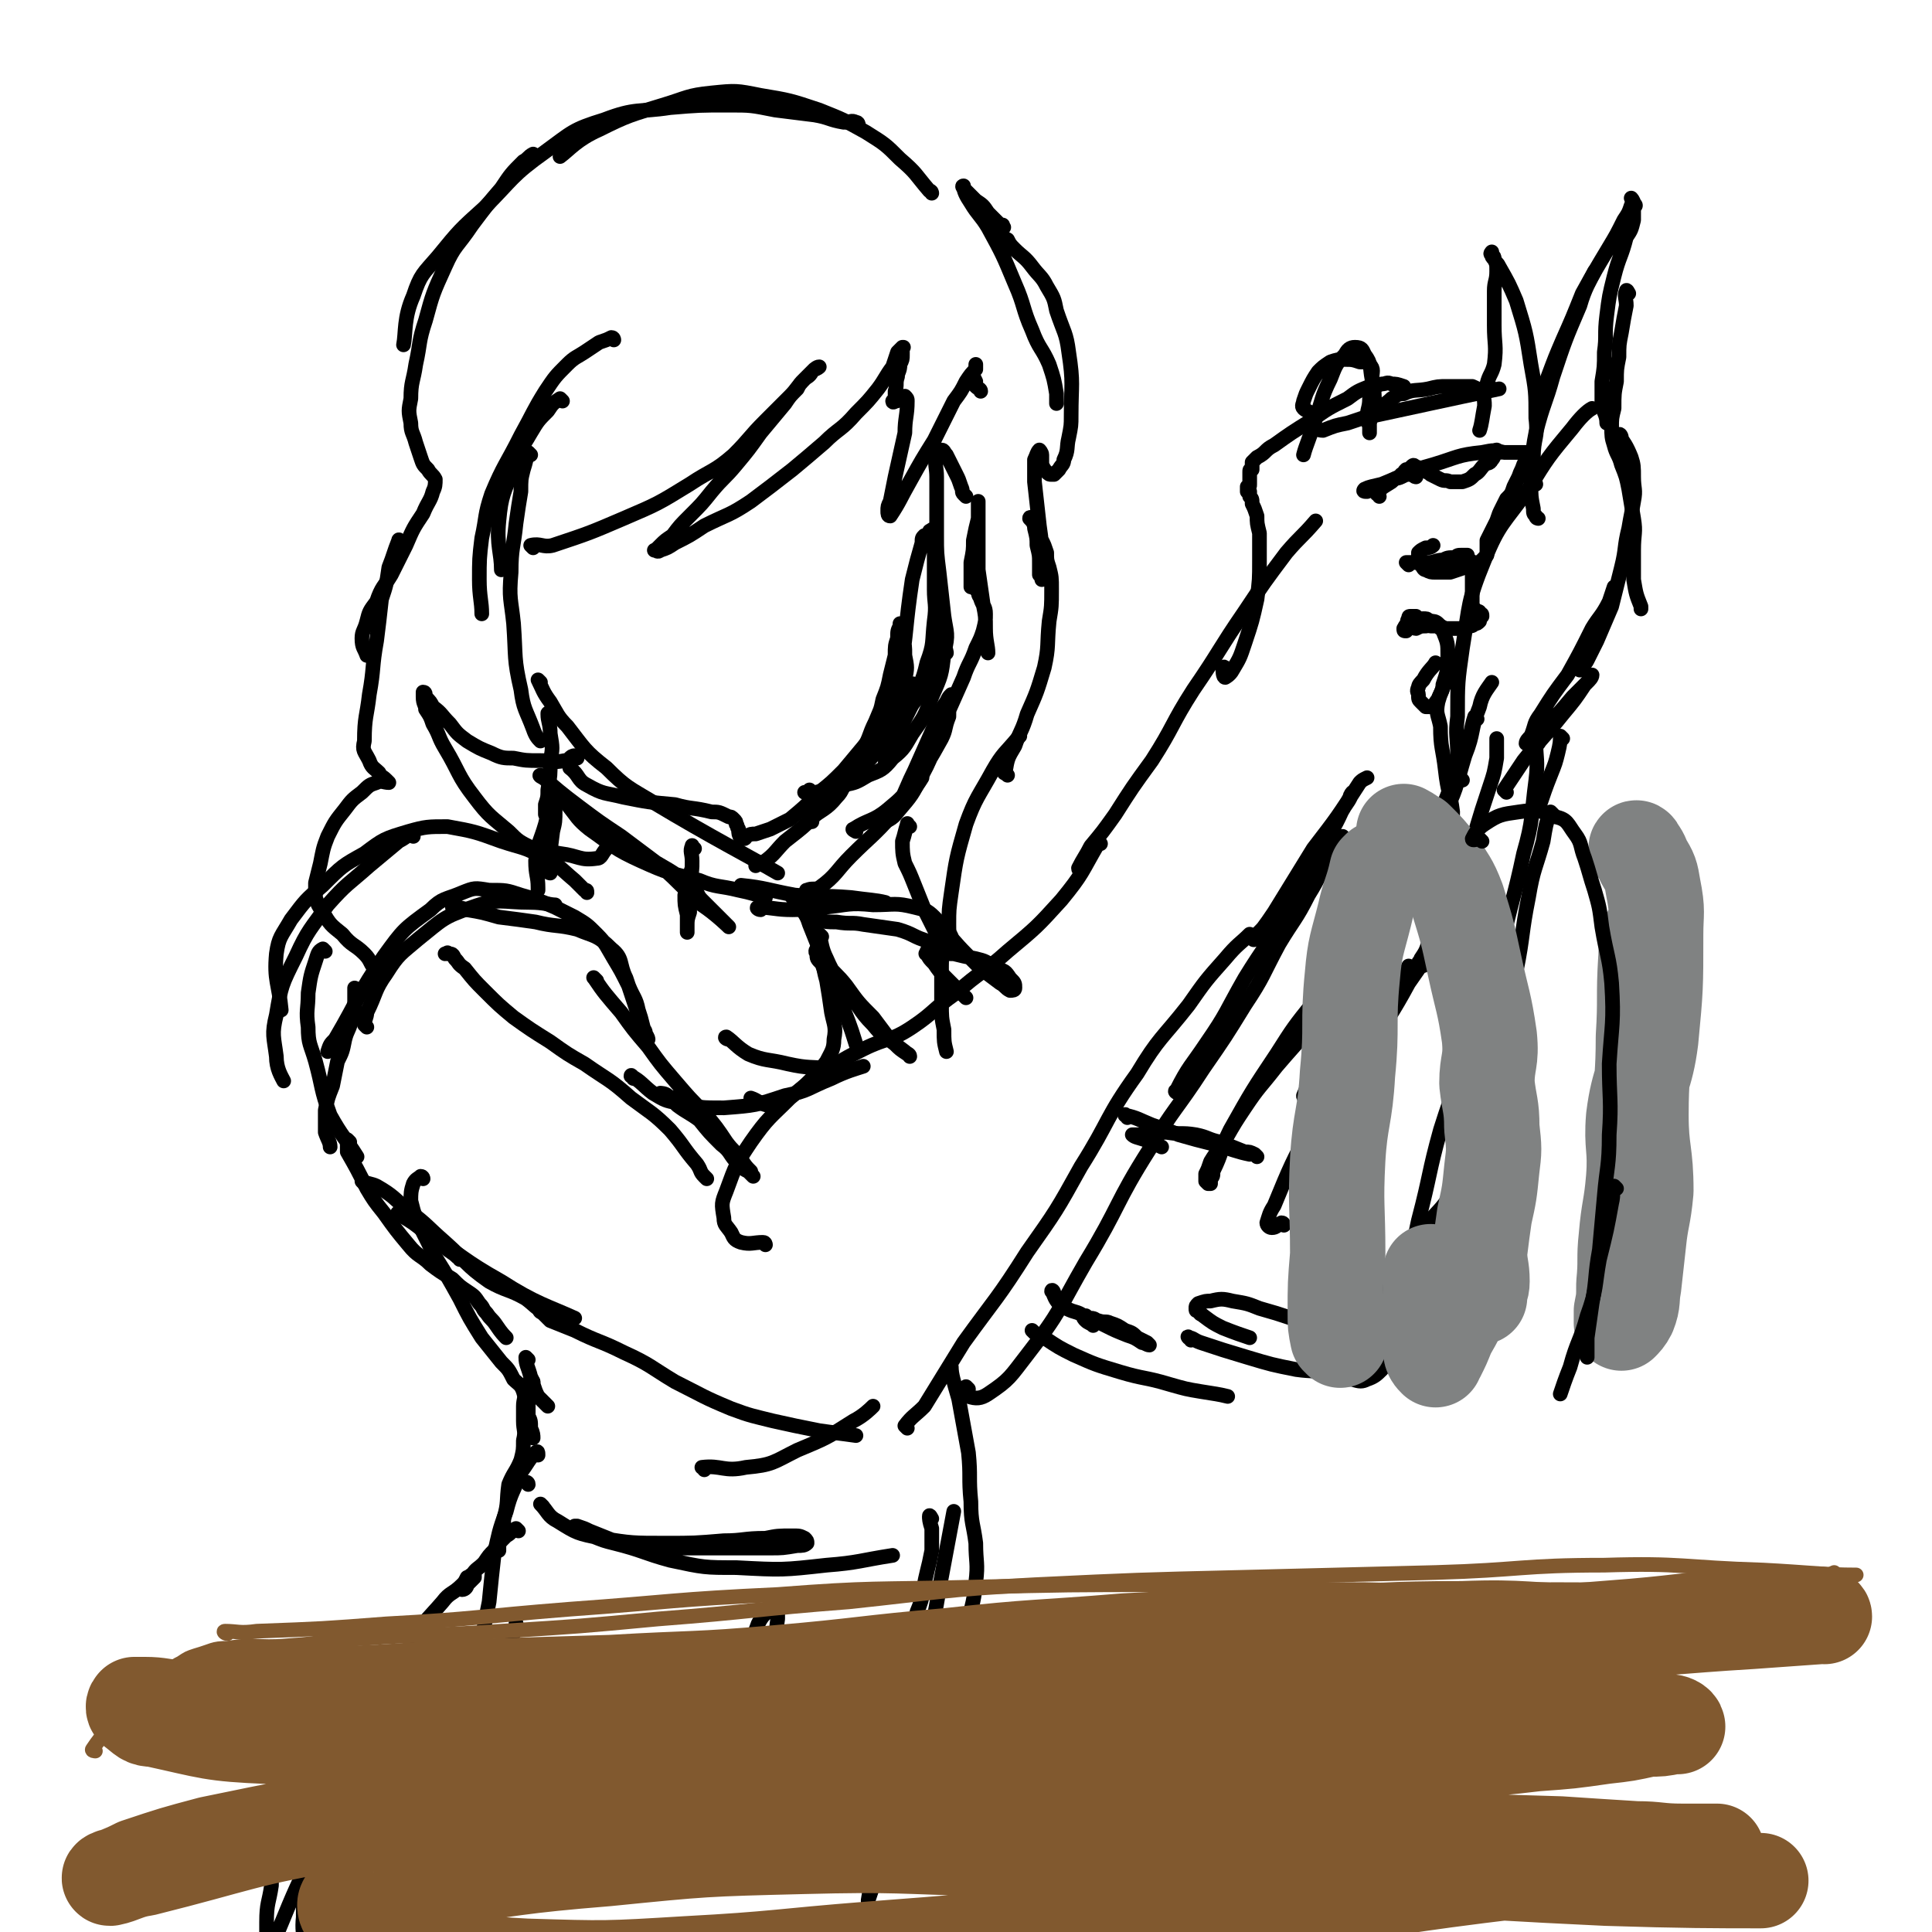 <svg viewBox='0 0 790 790' version='1.1' xmlns='http://www.w3.org/2000/svg' xmlns:xlink='http://www.w3.org/1999/xlink'><g fill='none' stroke='rgb(0,0,0)' stroke-width='6' stroke-linecap='round' stroke-linejoin='round'><path d='M230,164c0,0 -1,-1 -1,-1 -3,2 -3,2 -5,5 -4,4 -4,4 -7,9 -4,7 -5,7 -7,14 -4,11 -5,11 -6,22 -1,10 1,13 1,20 '/><path d='M251,139c0,0 0,-1 -1,-1 -2,1 -2,1 -5,2 -3,2 -3,2 -6,4 -3,2 -4,2 -7,5 -5,5 -5,5 -9,11 -5,8 -5,9 -10,18 -6,12 -7,12 -12,24 -3,9 -2,9 -4,18 -1,8 -1,9 -1,17 0,7 1,9 1,14 '/><path d='M217,186c0,0 -1,-1 -1,-1 -1,3 -1,4 -2,7 -1,4 -1,4 -1,9 -1,6 -1,6 -2,13 -1,10 -2,10 -2,20 -1,11 0,11 1,21 1,14 0,14 3,27 1,8 2,8 5,16 1,3 2,4 3,5 '/><path d='M218,224c0,0 -1,-1 -1,-1 4,-1 5,1 9,0 15,-5 15,-5 29,-11 14,-6 14,-6 27,-14 9,-6 10,-5 18,-12 7,-7 6,-7 13,-14 5,-5 5,-5 10,-10 3,-3 3,-4 6,-7 2,-2 2,-2 4,-4 1,0 2,-1 2,-1 -1,0 -2,1 -3,2 -1,2 -2,2 -3,3 -2,2 -2,2 -3,4 -3,3 -3,3 -5,6 -5,6 -5,6 -10,12 -5,7 -5,7 -10,13 -5,6 -5,5 -10,11 -4,5 -4,5 -9,10 -4,4 -4,4 -7,8 -3,2 -3,2 -5,4 -1,1 -1,1 -2,2 0,0 -1,0 0,0 0,0 1,1 2,0 3,-1 3,-1 6,-3 6,-3 6,-3 12,-7 10,-5 10,-4 19,-10 8,-6 8,-6 17,-13 6,-5 6,-5 13,-11 6,-6 7,-5 13,-12 5,-5 5,-5 9,-10 3,-4 3,-5 6,-9 1,-3 1,-3 2,-6 1,-1 1,-1 2,-2 0,0 0,0 0,0 1,0 0,0 0,0 0,2 0,2 0,3 0,2 0,2 -1,4 0,3 -1,3 -1,5 -1,3 0,3 -1,6 0,1 0,1 0,3 -1,1 -1,1 -1,1 0,1 1,0 1,0 1,0 1,0 2,-1 0,0 0,0 1,0 1,-1 1,-1 1,-1 1,1 1,1 1,2 0,6 -1,7 -1,13 -2,9 -2,9 -4,18 -1,5 -1,5 -2,10 -1,2 -1,2 -1,4 0,1 0,2 1,2 4,-6 4,-7 8,-14 5,-9 5,-9 10,-17 4,-8 4,-8 8,-16 3,-4 3,-4 5,-8 2,-3 2,-3 4,-5 0,-1 0,-2 0,-2 0,1 0,2 -1,3 0,2 0,2 1,4 0,1 -1,1 0,2 1,1 2,1 2,2 '/><path d='M381,79c0,0 0,-1 -1,-1 -6,-7 -5,-7 -12,-13 -6,-6 -6,-6 -14,-11 -9,-5 -9,-5 -19,-9 -12,-4 -12,-4 -24,-6 -10,-2 -10,-2 -20,-1 -10,1 -10,2 -20,5 -13,4 -14,4 -26,10 -9,4 -12,8 -16,11 '/><path d='M351,51c0,0 0,-1 -1,-1 -2,-1 -2,0 -5,0 -6,-1 -6,-2 -12,-3 -8,-1 -8,-1 -16,-2 -10,-2 -10,-2 -19,-2 -12,0 -12,0 -24,1 -13,2 -14,0 -27,5 -13,4 -13,5 -24,13 -14,10 -13,11 -25,23 -10,9 -10,9 -19,20 -6,7 -7,7 -10,16 -4,9 -3,15 -4,20 '/><path d='M219,64c0,0 -1,-1 -1,-1 -2,1 -2,2 -4,3 -5,5 -5,5 -9,11 -6,7 -6,7 -12,15 -6,9 -7,8 -11,17 -5,11 -5,11 -8,22 -3,9 -2,9 -4,18 -1,7 -2,7 -2,14 -1,5 -1,5 0,10 0,4 1,4 2,8 1,3 1,3 2,6 1,3 1,3 3,5 1,2 2,2 3,4 0,2 0,3 -1,5 -1,4 -2,4 -4,9 -4,6 -4,6 -7,13 -3,6 -3,6 -6,12 -3,5 -4,5 -6,11 -3,4 -3,4 -4,8 -1,4 -2,4 -2,7 0,4 1,4 2,7 '/><path d='M164,222c0,0 -1,-2 -1,-1 -2,5 -2,6 -4,11 -1,7 -1,7 -3,13 -1,9 -1,9 -2,17 -2,11 -1,11 -3,22 -1,9 -2,9 -2,19 -1,4 0,4 2,8 1,3 2,3 4,5 1,2 1,1 3,3 0,0 1,1 1,1 -2,0 -3,-1 -5,0 -3,1 -3,1 -6,4 -4,3 -4,3 -7,7 -4,5 -4,5 -7,11 -2,5 -2,6 -3,11 -1,4 -1,4 -2,8 0,3 0,3 0,6 1,3 1,3 3,6 3,5 3,5 8,9 4,5 5,4 9,8 3,3 2,4 5,7 1,1 3,0 3,0 '/><path d='M146,405c0,0 -1,-1 -1,-1 0,2 0,2 0,5 0,3 0,3 -1,7 -1,5 -2,5 -3,9 -1,5 -1,5 -3,9 -1,5 -1,5 -2,10 -2,5 -2,5 -3,10 0,4 0,4 0,9 1,3 2,4 2,6 '/><path d='M225,293c-1,-1 -1,-2 -1,-1 0,3 1,4 1,8 1,6 1,6 0,11 0,6 0,6 -1,12 0,3 0,3 -1,6 0,2 0,3 0,4 '/><path d='M222,318c0,0 -2,-1 -1,-1 7,6 8,7 16,13 8,6 8,6 17,12 8,6 8,6 16,12 9,8 8,8 17,16 6,4 11,9 11,9 0,0 -5,-5 -11,-11 -2,-2 -1,-2 -3,-4 -4,-3 -4,-3 -7,-6 -6,-4 -7,-4 -13,-8 -8,-5 -9,-4 -17,-9 -5,-4 -5,-4 -10,-8 -3,-3 -3,-3 -5,-5 -1,-2 -3,-3 -3,-3 0,1 2,2 3,4 4,5 4,6 9,10 10,7 10,8 21,13 11,5 12,5 24,8 7,3 8,2 16,4 5,1 8,2 11,3 '/><path d='M221,279c0,0 -1,-1 -1,-1 2,4 2,5 5,9 3,5 3,6 7,10 7,9 7,10 16,17 8,8 9,8 19,14 25,15 39,22 51,29 '/><path d='M331,365c0,-1 -2,-1 -1,-1 2,-1 3,0 5,-1 7,-5 7,-7 13,-13 8,-8 9,-8 17,-17 6,-7 9,-10 12,-15 '/><path d='M350,340c0,0 -2,-1 -1,-1 6,-4 8,-3 14,-8 6,-5 6,-5 11,-12 6,-8 6,-8 11,-17 2,-4 1,-4 3,-9 0,-3 0,-3 1,-6 0,-1 1,-1 1,-2 0,-1 -1,-1 -1,-1 -1,1 -1,1 -2,3 -3,4 -2,5 -5,10 -4,9 -4,9 -8,18 -3,6 -3,7 -6,13 -2,3 -3,3 -5,6 -1,1 -3,3 -2,2 1,0 4,-1 6,-4 6,-7 6,-7 10,-15 6,-11 4,-11 9,-22 4,-9 4,-9 8,-18 2,-6 3,-6 5,-12 2,-4 2,-4 3,-7 1,-4 1,-4 1,-7 0,-3 -1,-3 -2,-6 0,-1 -1,-1 -1,-3 -1,-1 0,-1 -1,-1 0,-1 0,0 -1,-1 0,0 0,0 -1,0 0,0 0,0 0,0 0,-1 0,-1 0,-3 0,-1 0,-1 0,-3 0,-2 0,-2 0,-4 1,-5 1,-5 1,-9 1,-5 1,-5 2,-9 0,-3 0,-3 0,-5 0,-1 0,-2 0,-2 0,1 0,2 0,5 0,4 0,4 0,9 0,7 0,7 0,14 1,7 1,7 2,14 1,5 1,5 1,10 0,5 1,7 1,10 '/><path d='M150,420c0,0 -1,-1 -1,-1 0,-2 1,-3 1,-5 4,-8 3,-9 8,-16 5,-8 6,-8 13,-14 10,-8 10,-9 22,-13 11,-4 12,-2 24,-2 5,0 8,1 10,1 '/><path d='M186,372c0,0 -1,-1 -1,-1 2,0 3,0 6,1 6,1 6,1 13,3 8,1 8,1 15,2 8,2 9,1 17,3 7,3 8,2 14,8 5,4 3,6 6,12 2,6 2,6 4,12 1,3 0,3 1,7 0,2 0,2 1,4 1,1 2,2 3,2 0,0 0,-1 -1,-2 0,-2 -1,-2 -1,-3 -1,-4 -1,-4 -2,-7 -1,-5 -2,-5 -4,-10 -3,-6 -3,-6 -6,-11 -3,-5 -3,-6 -7,-10 -4,-4 -4,-4 -9,-7 -4,-2 -4,-2 -8,-4 -7,-3 -7,-3 -14,-5 -6,-2 -6,-2 -13,-2 -6,-1 -6,-1 -11,1 -7,3 -8,2 -13,7 -11,8 -11,8 -19,19 -11,16 -10,17 -20,34 -2,2 -2,2 -3,5 '/><path d='M225,357c0,0 -1,0 -1,-1 1,-8 1,-8 2,-16 1,-4 1,-4 1,-9 0,-2 0,-3 0,-4 -1,-1 -1,1 -2,1 -1,5 -1,5 -2,9 -2,7 -3,7 -4,15 0,6 1,6 1,11 0,1 0,1 0,1 '/><path d='M240,365c0,-1 0,-1 -1,-1 -2,-2 -2,-2 -4,-4 -6,-5 -6,-6 -12,-9 -9,-5 -9,-4 -18,-7 -11,-4 -11,-4 -22,-6 -8,0 -9,0 -16,2 -10,3 -10,3 -18,9 -9,5 -9,5 -17,13 -7,6 -7,6 -13,14 -4,7 -5,7 -6,14 -1,11 1,12 2,23 '/><path d='M169,342c0,0 0,-1 -1,-1 -2,1 -3,2 -5,3 -6,5 -6,5 -12,10 -9,8 -9,7 -17,16 -7,10 -8,10 -13,21 -6,12 -6,12 -8,24 -2,8 -1,9 0,17 0,5 2,8 3,10 '/><path d='M133,389c0,0 -1,-1 -1,-1 -2,1 -2,2 -3,5 -2,6 -2,6 -3,13 0,7 -1,7 0,14 0,7 1,7 3,14 3,11 2,11 6,22 5,9 6,9 11,17 '/><path d='M149,484c0,0 -1,-1 -1,-1 2,1 4,1 6,2 7,4 7,5 13,10 8,6 7,6 15,13 9,8 8,9 18,16 7,4 8,3 15,7 4,3 3,3 8,6 1,1 1,1 4,2 0,0 0,-1 1,-1 '/><path d='M188,515c0,-1 0,-1 -1,-1 -2,-2 -3,-2 -5,-4 -4,-3 -4,-3 -7,-6 -3,-2 -3,-2 -6,-4 -2,-2 -2,-2 -5,-3 -1,-1 -1,-1 -1,-1 -1,0 0,0 1,1 5,3 5,3 10,7 16,10 15,11 31,20 14,9 19,10 30,15 '/><path d='M244,401c0,0 -2,-2 -1,-1 4,6 5,7 11,14 5,7 5,7 11,14 5,7 5,7 11,14 6,7 6,7 12,13 5,6 5,6 9,12 3,4 3,3 6,7 2,3 2,3 4,5 0,1 1,2 1,2 0,0 -1,-1 -2,-2 -2,-1 -2,-1 -4,-3 -4,-4 -3,-5 -7,-8 -5,-5 -5,-5 -9,-10 -4,-3 -5,-3 -9,-6 -2,-2 -2,-2 -4,-4 -1,-1 -3,-1 -3,-1 3,1 4,2 9,3 5,2 8,3 11,4 '/><path d='M313,509c0,0 0,-1 -1,-1 -4,0 -5,1 -9,0 -3,-1 -3,-2 -4,-4 -2,-3 -3,-3 -3,-6 -1,-6 -1,-6 1,-11 4,-11 4,-11 10,-20 7,-10 8,-10 16,-18 7,-6 7,-6 15,-11 7,-5 7,-5 15,-9 10,-5 11,-3 20,-9 9,-6 8,-7 18,-14 10,-9 11,-8 21,-17 12,-10 12,-10 22,-21 9,-11 8,-11 15,-23 1,0 1,0 1,0 '/><path d='M442,356c0,0 -1,0 -1,-1 2,-4 3,-5 5,-9 5,-6 5,-6 10,-13 7,-11 7,-11 15,-22 9,-14 8,-15 17,-29 11,-16 10,-16 21,-32 8,-12 8,-12 17,-24 6,-7 6,-6 12,-13 0,0 0,0 0,0 '/><path d='M222,537c0,0 -2,-1 -1,-1 1,1 2,2 4,4 5,2 5,2 10,4 10,5 10,4 20,9 11,5 11,6 21,12 12,6 11,6 23,11 8,3 9,3 17,5 9,2 9,2 19,4 7,1 8,1 15,2 '/><path d='M371,584c0,0 -1,-1 -1,-1 3,-4 4,-4 8,-8 8,-13 8,-13 16,-26 13,-18 14,-18 26,-37 12,-17 12,-17 22,-35 12,-19 10,-20 23,-38 9,-15 10,-14 21,-28 7,-10 7,-10 15,-19 5,-6 6,-6 10,-10 '/><path d='M396,568c0,0 -1,-1 -1,-1 0,1 0,3 1,4 3,1 5,1 8,-1 9,-6 9,-7 16,-16 14,-18 13,-19 24,-38 14,-23 12,-24 26,-46 10,-17 11,-16 22,-33 9,-13 9,-13 17,-26 8,-12 7,-12 14,-25 6,-10 7,-10 12,-20 5,-8 4,-8 9,-16 2,-4 3,-5 5,-8 '/><path d='M482,447c-1,0 -2,-1 -1,-1 5,-10 6,-10 12,-19 9,-13 8,-13 16,-27 8,-13 9,-13 17,-27 7,-12 6,-12 13,-24 5,-9 6,-9 10,-18 2,-3 3,-4 4,-7 0,0 -1,1 -1,2 -4,7 -4,7 -8,13 -6,12 -5,13 -13,24 -5,7 -6,6 -12,13 -2,3 -2,3 -5,6 -1,1 -2,3 -1,2 3,-4 4,-5 8,-11 8,-13 8,-13 16,-26 10,-13 10,-13 19,-27 1,-1 1,-1 3,-2 '/><path d='M501,274c0,0 0,-2 -1,-1 0,1 0,4 1,4 0,0 2,-1 3,-3 3,-5 3,-5 5,-11 3,-9 3,-9 5,-18 1,-8 1,-8 1,-16 0,-6 0,-6 0,-11 -1,-4 -1,-4 -1,-7 -1,-3 -1,-3 -2,-5 0,-2 0,-2 -1,-3 0,-1 0,-1 0,-1 0,-1 0,-1 0,-1 0,0 0,0 -1,0 0,-1 0,-1 0,-2 1,0 1,0 1,-1 0,0 0,0 0,-1 0,-1 0,-1 0,-2 0,0 0,0 0,-1 0,0 0,0 0,-1 0,-1 0,-1 1,-1 0,-1 0,-1 0,-1 0,0 0,0 0,-1 0,-1 0,-1 0,-1 1,-1 1,-1 2,-2 4,-2 3,-3 7,-5 7,-5 7,-5 15,-10 7,-5 7,-5 15,-9 4,-3 4,-3 9,-5 2,-1 2,0 5,-1 2,0 2,-1 4,0 2,0 2,0 5,1 '/><path d='M537,176c0,0 -1,0 -1,-1 2,0 3,1 5,1 5,-2 5,-2 10,-3 3,-1 3,-1 6,-2 28,-6 32,-7 56,-12 '/><path d='M332,336c0,0 -1,0 -1,-1 5,-4 7,-4 11,-9 3,-3 2,-4 5,-8 3,-6 3,-6 6,-12 3,-5 2,-5 5,-11 2,-5 2,-4 3,-9 2,-5 2,-5 3,-10 1,-4 1,-4 2,-8 0,-4 0,-4 1,-7 0,-3 0,-3 1,-5 0,0 0,-1 0,-1 0,0 0,1 0,2 1,2 1,2 1,3 1,4 1,4 1,8 1,5 1,5 0,10 0,7 0,7 -1,13 -1,5 -1,4 -2,9 -1,3 -1,3 -2,5 0,1 0,2 0,2 1,-2 1,-4 2,-7 3,-6 3,-6 6,-12 3,-9 4,-8 6,-17 3,-8 2,-8 3,-17 1,-7 0,-7 0,-13 0,-5 0,-5 0,-10 0,-4 0,-4 0,-8 0,-2 0,-2 0,-5 0,0 0,-1 0,-1 -1,0 -1,-1 -1,0 -1,0 -1,0 -1,1 0,0 0,0 0,1 0,0 0,0 0,1 0,1 0,1 0,1 -1,0 -1,-1 -1,-1 0,0 -1,-1 -1,-1 -1,1 -1,1 -1,3 -2,7 -2,7 -4,15 -3,20 -2,20 -5,39 -1,9 -2,9 -4,17 -1,7 -1,7 -2,13 0,3 0,5 0,6 '/><path d='M387,267c0,0 0,-2 -1,-1 -2,4 -2,5 -5,10 -3,6 -3,6 -8,12 -8,10 -7,11 -16,21 -9,10 -9,10 -19,19 -8,9 -8,9 -17,16 -4,4 -4,5 -8,8 -2,1 -2,1 -3,1 -1,1 -1,1 -1,1 '/><path d='M298,425c-1,0 -2,-1 -1,-1 3,2 4,4 9,7 7,3 8,2 16,4 9,2 9,1 17,2 0,0 0,0 1,0 '/><path d='M289,482c0,0 0,0 -1,-1 -2,-2 -1,-2 -3,-5 -6,-7 -5,-7 -11,-14 -7,-7 -8,-7 -16,-13 -9,-8 -9,-7 -19,-14 -7,-4 -7,-4 -14,-9 -8,-5 -8,-5 -15,-10 -6,-5 -6,-5 -12,-11 -4,-4 -4,-4 -8,-9 -3,-2 -2,-2 -4,-4 -1,-2 -1,-2 -3,-2 0,-1 0,0 -1,0 '/><path d='M143,467c0,0 -1,-1 -1,-1 0,1 0,3 0,5 4,7 4,7 8,15 3,5 3,5 7,10 5,7 5,7 10,13 4,5 5,4 9,8 4,3 4,3 9,6 3,3 3,3 6,5 3,2 3,2 5,5 2,2 1,2 3,4 2,3 2,2 4,5 2,3 3,4 4,5 '/><path d='M216,556c0,0 -1,-1 -1,-1 0,3 1,4 2,8 1,2 1,2 1,3 1,3 1,3 2,5 2,2 3,3 4,4 '/><path d='M218,565c0,0 -1,-1 -1,-1 -1,3 -1,5 -1,9 0,3 0,3 0,6 1,2 1,2 1,5 1,2 1,3 1,4 '/><path d='M216,607c0,-1 -1,-1 -1,-1 '/><path d='M173,482c0,0 0,-1 -1,-1 -1,1 -2,1 -3,3 -1,3 -1,4 -1,7 1,4 1,4 2,7 4,8 4,8 8,16 5,8 5,8 10,17 4,8 4,8 9,16 4,5 4,5 8,10 3,3 3,3 5,7 2,2 3,2 4,5 1,3 0,3 0,6 0,3 0,3 0,6 0,4 1,4 0,8 0,4 0,4 -1,8 -2,5 -3,5 -5,10 -1,7 0,7 -2,14 0,5 -1,5 -2,10 0,1 0,2 0,3 '/><path d='M212,626c0,0 -1,-1 -1,-1 -2,1 -2,2 -4,3 -3,3 -3,3 -5,6 -2,2 -2,2 -4,5 -3,3 -3,2 -5,5 -1,2 -1,2 -2,4 -1,1 -2,2 -2,2 1,0 2,-1 2,-2 1,-1 1,-1 2,-2 1,-1 1,-1 1,-1 0,-1 0,-1 0,-1 0,-1 -1,0 -1,0 -1,0 -1,1 -2,1 -1,2 -1,2 -2,3 -4,4 -5,3 -8,7 -6,7 -7,7 -11,14 -5,8 -4,9 -8,17 -3,6 -5,6 -7,12 0,1 0,3 2,4 1,1 2,0 4,-1 4,-3 4,-4 7,-8 4,-5 4,-5 8,-10 2,-3 3,-3 4,-7 0,0 0,-1 -1,-1 -1,0 -2,1 -3,2 -4,2 -4,3 -7,5 -4,4 -4,4 -8,7 -4,4 -5,3 -9,7 -4,4 -4,4 -7,8 -2,3 -2,3 -3,7 -1,1 0,2 -1,4 '/><path d='M288,601c0,-1 -1,-1 -1,-1 8,-1 9,2 18,0 11,-1 11,-2 21,-7 12,-5 12,-5 23,-12 4,-2 7,-5 8,-6 '/><path d='M380,703c0,0 -1,0 -1,-1 -1,-8 -1,-8 0,-16 1,-18 2,-18 5,-36 3,-16 3,-16 6,-32 '/><path d='M397,715c0,-1 -1,-1 -1,-1 -2,-5 -2,-5 -3,-10 -1,-9 -1,-9 0,-18 1,-9 1,-9 2,-19 2,-10 3,-10 4,-20 1,-8 0,-8 0,-16 -1,-8 -2,-8 -2,-17 -1,-10 0,-10 -1,-20 -2,-11 -2,-11 -4,-22 -2,-7 -3,-10 -3,-13 '/><path d='M284,347c-1,0 -1,-2 -1,-1 -1,2 0,3 0,6 0,4 0,4 -1,8 0,4 0,4 0,7 0,3 0,3 0,6 -1,3 -1,3 -1,6 0,1 0,3 0,2 0,-2 0,-4 0,-7 -1,-4 -1,-4 -1,-8 1,-3 0,-3 1,-6 1,-3 2,-4 2,-6 '/><path d='M304,363c0,0 -1,-1 -1,-1 10,1 11,2 22,4 11,1 11,0 23,1 7,1 10,1 14,2 '/><path d='M311,372c-1,0 -2,-1 -1,-1 6,0 7,1 14,1 7,0 7,-1 13,-1 10,-1 10,-2 20,-1 9,0 9,-1 17,1 4,1 5,1 8,4 3,3 3,4 3,8 1,5 0,6 0,12 0,7 0,7 0,15 0,6 0,6 1,11 0,5 0,5 1,9 0,0 0,0 0,0 '/><path d='M336,383c0,0 -1,-1 -1,-1 1,4 1,6 3,10 3,7 4,7 8,13 6,7 5,8 11,14 4,5 4,4 9,8 2,2 2,2 5,4 1,0 1,1 1,1 0,-1 -1,-1 -2,-2 -4,-3 -4,-3 -7,-6 -3,-4 -3,-4 -6,-8 -6,-6 -6,-6 -11,-13 -4,-5 -4,-4 -8,-9 -1,-2 -1,-3 -3,-5 0,-1 0,-1 -1,-1 0,0 -1,1 0,2 0,2 0,2 2,4 4,10 5,10 9,19 3,7 4,11 5,14 '/><path d='M566,168c0,0 -1,-1 -1,-1 1,-2 2,-2 4,-4 2,-1 2,-2 5,-2 4,-2 5,-1 10,-2 4,-1 4,-1 8,-1 5,0 5,0 10,0 2,1 3,1 4,3 1,2 1,3 1,5 -1,5 -1,7 -2,10 '/><path d='M613,185c-1,0 -1,-1 -1,-1 -1,2 -1,3 -2,4 -1,2 -2,1 -3,2 -2,2 -2,3 -4,4 -2,2 -2,2 -5,3 -2,0 -3,0 -5,0 -2,-1 -2,0 -4,-1 -2,-1 -2,-1 -4,-2 -1,-1 -2,-1 -3,-2 -2,0 -1,-1 -3,-1 -1,-1 -1,-1 -2,0 0,0 0,0 0,0 -1,1 -1,1 -2,1 -1,1 -1,1 -1,2 -1,0 -1,0 -1,0 '/><path d='M564,203c0,-1 -1,-1 -1,-1 2,-3 3,-3 6,-5 2,-2 2,-1 4,-2 2,-1 2,-1 3,-1 0,0 0,0 1,0 0,0 0,0 1,0 0,1 1,1 1,1 '/><path d='M559,201c-1,0 -2,0 -1,-1 2,-1 3,-1 7,-2 10,-4 10,-5 21,-8 10,-3 10,-4 20,-5 5,-1 5,-1 9,0 3,0 3,0 6,0 2,0 2,0 4,0 0,1 0,1 -1,1 0,2 0,2 -1,4 -1,3 -1,2 -2,5 -1,2 -1,2 -2,4 -1,3 -1,3 -3,5 -1,2 -1,2 -2,4 -1,2 -1,2 -2,5 -1,2 -1,2 -2,4 -1,2 -1,2 -2,4 0,1 0,1 0,2 0,1 0,1 0,1 0,1 0,1 0,1 0,0 0,0 0,0 0,1 0,1 0,2 -1,1 -1,1 -2,2 -1,1 -1,1 -2,1 -2,1 -2,1 -5,2 -3,1 -3,1 -6,2 -3,0 -3,0 -6,0 -2,0 -2,0 -4,-1 -1,0 -1,-1 -2,-2 -1,-1 -1,-1 -1,-3 0,-1 0,-1 0,-2 1,-1 1,-1 3,-2 1,0 2,0 3,-1 '/><path d='M576,231c0,0 -1,-1 -1,-1 3,0 5,0 9,0 3,0 3,-1 6,-1 2,-1 2,-1 5,-1 1,-1 1,-1 3,-1 1,0 1,0 2,0 0,1 0,1 1,2 0,0 0,0 0,1 1,1 1,1 1,3 0,2 0,2 0,3 0,3 0,3 0,5 0,2 0,2 0,4 0,2 0,2 0,3 0,1 1,1 1,1 1,1 1,1 1,1 1,0 1,0 1,1 1,0 1,0 1,1 -1,1 -1,1 -1,2 -1,1 -1,1 -2,1 -1,1 -1,1 -3,1 -2,1 -2,1 -4,1 -2,0 -2,0 -5,0 -2,-1 -2,-1 -5,-2 -2,-1 -2,-1 -4,-2 -2,0 -2,0 -3,-1 -1,0 -2,0 -2,0 -1,0 -1,0 -1,1 -1,1 0,1 0,2 0,1 0,1 1,1 1,0 1,1 2,1 2,-1 2,-1 4,-1 0,0 0,0 0,0 '/><path d='M584,254c0,0 0,-1 -1,-1 -2,0 -2,1 -4,1 -1,0 -1,0 -2,0 0,1 0,1 -1,1 -1,0 -1,0 -1,1 -1,0 0,0 -1,1 0,0 0,0 0,0 0,1 0,1 1,1 0,0 0,-1 1,-1 0,0 0,0 0,0 '/><path d='M589,257c0,0 0,-1 -1,-1 -1,0 -2,0 -3,0 -1,0 -1,-1 -2,-1 0,0 -1,-1 -1,-1 1,0 2,0 3,0 1,0 2,0 3,1 1,1 1,1 2,3 2,5 2,5 2,10 0,6 0,6 -2,12 0,3 -1,3 -2,6 -1,1 -1,2 -3,3 -1,0 -1,0 -2,0 -1,-1 -1,-1 -2,-2 -1,-1 -1,-1 -1,-3 0,-1 -1,-1 0,-3 0,-1 1,-2 2,-3 2,-4 4,-5 5,-7 '/><path d='M537,170c0,0 0,-1 -1,-1 -1,-1 -2,-1 -3,-2 -1,-1 0,-2 0,-3 1,-3 1,-3 2,-5 2,-4 2,-4 4,-7 2,-2 2,-2 5,-4 3,-1 3,-1 6,-1 3,0 3,0 6,1 2,0 3,0 4,1 2,2 1,3 1,6 1,4 0,4 -1,8 0,4 -1,4 -1,8 0,2 1,2 1,4 0,1 0,2 0,2 0,-1 0,-2 0,-4 1,-4 2,-4 2,-7 0,-6 0,-6 -1,-11 -1,-5 0,-6 -3,-10 -1,-2 -1,-3 -4,-3 -2,0 -3,1 -4,3 -4,4 -4,5 -6,10 -4,8 -3,8 -6,16 -2,7 -4,11 -5,15 '/><path d='M387,382c0,0 -1,-2 -1,-1 4,3 4,4 9,9 3,3 3,3 6,6 4,3 4,3 8,6 2,1 2,2 4,3 1,0 2,0 2,-1 0,-2 0,-2 -2,-4 -2,-3 -2,-3 -6,-4 -4,-3 -4,-3 -8,-4 -5,-1 -5,-1 -9,-2 -4,0 -4,0 -7,-1 -2,0 -2,0 -4,0 0,0 0,0 0,0 0,1 -1,1 0,1 1,2 1,2 3,4 2,3 2,3 5,6 4,4 6,6 8,8 '/><path d='M431,529c0,-1 -1,-2 -1,-1 1,1 1,3 3,5 1,1 1,1 3,2 4,2 4,1 7,3 5,2 5,2 9,4 4,2 4,2 9,4 3,1 3,1 6,3 1,0 2,1 3,1 0,0 -1,-1 -1,-1 -2,-1 -2,-1 -4,-2 -2,-2 -2,-2 -5,-3 -3,-2 -3,-2 -6,-3 -2,-1 -2,0 -5,-1 -1,0 -1,-1 -3,-1 -1,0 -1,0 -2,-1 0,0 -1,0 -1,0 0,1 0,1 1,2 1,1 2,1 3,2 '/><path d='M423,545c0,0 -1,-1 -1,-1 1,1 2,2 5,3 6,4 6,4 12,7 9,4 9,4 19,7 10,3 10,2 20,5 7,2 7,2 13,3 6,1 7,1 11,2 '/><path d='M461,457c0,0 -1,-2 -1,-1 5,1 6,2 11,4 6,2 6,2 11,4 7,2 7,2 15,4 7,2 9,3 14,4 '/><path d='M525,501c0,0 0,-1 -1,-1 -2,1 -2,2 -4,2 -1,0 -2,-1 -2,-2 1,-3 1,-4 3,-7 7,-17 7,-17 16,-34 9,-16 9,-15 18,-31 6,-9 6,-9 12,-18 4,-7 4,-7 8,-13 0,-1 1,-1 1,-2 '/><path d='M541,461c0,0 -1,0 -1,-1 4,-6 5,-6 9,-13 6,-9 6,-10 12,-19 7,-13 8,-13 15,-26 7,-10 7,-10 13,-20 5,-10 5,-11 9,-21 1,-4 1,-4 2,-9 1,-1 1,-2 1,-3 0,0 -1,0 -1,0 -2,3 -2,3 -3,6 -3,9 -3,9 -7,18 -3,7 -3,7 -6,13 -1,3 -1,3 -3,6 0,1 -1,1 -1,2 0,1 1,1 1,1 1,0 1,0 2,-1 1,-1 1,-2 2,-3 2,-3 2,-3 4,-6 3,-9 2,-10 5,-19 4,-13 4,-13 9,-25 3,-10 3,-10 6,-19 2,-6 2,-6 3,-12 0,-4 0,-4 0,-7 0,-1 0,-1 0,-1 '/><path d='M595,343c0,0 -1,-1 -1,-1 -1,-5 0,-5 0,-10 -1,-8 -2,-8 -3,-17 -1,-9 -2,-9 -2,-18 -1,-5 -2,-5 -1,-10 2,-7 3,-7 6,-14 1,-3 2,-5 2,-5 '/><path d='M609,158c0,-1 -1,-1 -1,-1 1,-4 2,-4 3,-8 1,-8 0,-8 0,-16 0,-7 0,-7 0,-14 0,-4 1,-4 1,-8 0,-3 0,-3 -1,-5 0,-1 0,-1 -1,-2 0,-1 0,-1 0,-1 0,0 -1,1 0,1 0,1 0,1 1,2 1,2 1,1 2,3 4,7 4,7 7,14 4,13 4,13 6,26 2,11 2,11 2,22 1,8 -1,8 -1,16 -1,6 0,7 1,11 '/><path d='M629,212c0,0 -1,0 -1,-1 -1,-1 -1,-1 -1,-3 -1,-5 -1,-5 -1,-11 1,-10 0,-10 2,-20 3,-12 4,-12 7,-23 5,-15 5,-15 11,-29 2,-7 4,-10 6,-14 '/><path d='M631,166c-1,0 -2,-1 -1,-1 1,-6 1,-6 3,-11 3,-8 3,-8 6,-15 4,-9 4,-9 8,-19 5,-9 5,-9 11,-19 3,-5 3,-5 6,-11 2,-3 2,-3 3,-6 1,-1 0,-3 0,-3 0,0 1,1 1,2 1,1 1,1 0,2 0,1 0,1 0,2 0,1 0,1 0,3 -1,4 -1,4 -3,7 -2,8 -3,8 -5,16 -2,8 -2,8 -3,16 -1,8 0,8 -1,15 0,6 0,6 -1,12 0,5 0,5 0,10 1,3 2,4 2,7 '/><path d='M666,120c0,0 -1,-2 -1,-1 -1,2 0,3 0,6 -1,5 -1,5 -2,11 -1,5 -1,5 -1,10 -1,5 -1,5 -1,10 -1,5 -1,5 -1,11 -1,4 -1,4 -1,8 0,3 0,4 1,7 1,4 2,4 3,8 2,5 2,5 3,10 1,6 1,6 2,12 1,6 0,6 0,13 0,6 0,6 0,12 1,6 1,6 3,11 0,1 0,1 0,1 '/><path d='M663,179c0,-1 -1,-2 -1,-1 2,3 3,4 5,9 1,3 1,4 1,8 0,5 1,5 0,10 -1,6 -1,5 -2,11 -2,8 -1,8 -3,16 -2,8 -2,8 -4,16 -3,7 -3,7 -6,14 -2,4 -2,4 -4,8 -1,2 -2,2 -3,4 0,0 0,0 0,0 1,-2 1,-2 3,-5 3,-6 3,-6 5,-13 3,-5 3,-5 5,-11 0,-2 0,-2 1,-4 0,0 0,-1 0,-1 -1,3 -1,3 -2,6 -3,6 -4,6 -7,11 -5,10 -5,10 -10,19 -6,8 -6,8 -11,16 -3,4 -2,4 -4,9 -1,1 -2,2 -2,3 0,0 1,0 1,0 4,-4 4,-4 8,-8 5,-5 5,-5 10,-11 3,-3 3,-3 6,-6 1,-1 2,-2 2,-3 0,0 0,0 0,0 -1,2 -1,2 -3,4 -4,6 -4,6 -9,12 -8,10 -8,9 -16,19 -4,6 -4,6 -8,12 0,0 1,1 1,1 '/><path d='M598,319c0,0 -1,-1 -1,-1 -1,-4 -1,-5 -1,-9 0,-8 -1,-8 0,-16 0,-14 0,-14 2,-28 3,-18 2,-19 9,-36 6,-15 8,-15 18,-29 8,-13 8,-13 18,-25 3,-4 6,-7 8,-8 '/><path d='M639,302c0,0 -1,-1 -1,-1 0,2 0,3 -1,7 -1,4 -1,4 -3,9 -2,5 -3,8 -4,11 '/><path d='M604,294c0,0 -1,-1 -1,-1 -1,3 -1,4 -2,8 -2,8 -2,9 -6,16 -5,13 -5,14 -12,26 -8,14 -8,13 -16,27 -7,13 -8,12 -14,26 -6,13 -6,14 -11,28 -3,8 -3,8 -6,16 -1,3 -1,3 -2,7 -1,1 -1,2 -1,1 2,-5 3,-6 5,-13 5,-12 4,-12 9,-24 6,-14 6,-14 13,-27 6,-13 7,-12 14,-25 8,-12 9,-11 15,-24 7,-12 6,-13 10,-26 4,-10 2,-10 6,-20 1,-5 3,-7 5,-10 '/><path d='M629,304c0,0 0,-1 -1,-1 0,7 1,8 0,16 -2,15 -1,16 -5,30 -4,19 -5,19 -9,38 -5,19 -4,19 -9,38 -2,10 -3,10 -5,21 -2,9 -2,9 -3,19 -1,8 0,8 0,16 0,6 0,8 0,11 '/><path d='M635,333c0,0 -1,-1 -1,-1 -2,5 -2,6 -3,12 -3,11 -4,11 -6,23 -3,15 -2,15 -5,30 -3,16 -3,16 -8,31 -5,16 -6,16 -11,32 -4,16 -3,16 -8,32 -3,12 -4,12 -9,23 -3,8 -4,8 -7,15 -3,6 -3,6 -6,11 -1,3 -1,3 -2,6 -1,1 -1,2 -1,2 0,0 0,-1 0,-2 0,-2 1,-2 1,-4 0,0 0,0 0,0 '/><path d='M598,484c-1,-1 -1,-2 -1,-1 -2,2 -2,3 -4,6 -4,6 -5,6 -10,12 -4,5 -4,5 -8,11 -5,6 -5,6 -9,12 -5,7 -5,7 -10,14 -3,4 -3,4 -6,7 -2,2 -2,2 -3,4 -1,0 -1,0 -1,0 0,0 1,0 1,-1 0,0 0,0 0,-1 -1,0 -1,0 -2,-1 -3,-1 -3,-1 -5,-2 -6,-2 -6,-2 -12,-5 -6,-2 -6,-2 -13,-4 -5,-2 -5,-2 -11,-3 -4,-1 -5,-1 -9,0 -2,0 -2,0 -5,1 -1,1 -1,1 -1,2 0,1 0,1 1,1 1,2 1,1 2,2 4,3 4,3 8,5 5,2 8,3 11,4 '/><path d='M487,548c0,-1 -2,-2 -1,-1 2,0 2,1 5,2 9,3 9,3 19,6 10,3 10,3 20,5 7,1 7,0 14,2 5,1 4,2 9,2 3,1 4,1 6,0 3,-1 4,-2 6,-4 2,-3 2,-4 3,-8 3,-8 3,-8 5,-16 4,-19 3,-19 7,-37 5,-19 4,-19 9,-37 6,-19 7,-19 13,-37 7,-21 10,-28 14,-41 '/><path d='M595,347c0,0 -1,-1 -1,-1 -3,4 -2,5 -5,9 -3,4 -4,4 -7,8 -7,9 -7,8 -14,17 -11,14 -11,15 -22,29 -12,14 -12,13 -24,27 -7,9 -7,8 -13,17 -4,6 -4,6 -8,13 -2,4 -3,4 -6,9 -1,3 -1,3 -2,5 0,2 0,2 0,3 0,0 0,0 1,1 0,0 0,0 0,0 0,0 1,0 1,0 0,-1 0,-1 0,-2 1,-1 1,-1 1,-3 4,-8 3,-9 7,-17 9,-16 9,-16 19,-31 7,-11 7,-11 15,-21 5,-8 5,-8 11,-15 4,-6 5,-5 9,-11 3,-3 3,-3 7,-7 1,-1 1,-1 2,-3 0,0 1,0 1,0 -2,2 -3,2 -5,5 -4,5 -3,5 -7,10 0,0 0,0 0,1 '/><path d='M514,473c0,0 0,0 -1,-1 -2,-1 -2,-1 -4,-1 -5,-2 -5,-2 -10,-4 -5,-1 -5,-2 -10,-3 -6,-1 -6,0 -12,-1 -4,0 -4,1 -8,1 -3,0 -3,0 -5,0 0,0 -1,0 -1,0 1,1 2,1 5,2 3,1 5,2 7,3 '/><path d='M384,387c0,0 0,0 -1,-1 -1,-1 -1,0 -3,-1 -7,-2 -6,-3 -13,-5 -7,-1 -7,-1 -14,-2 -5,-1 -5,0 -11,-1 -4,0 -4,0 -8,-1 -1,0 -2,0 -2,0 '/><path d='M259,441c0,0 -1,-2 -1,-1 4,2 5,4 9,7 5,3 5,3 10,4 9,2 10,2 19,2 13,-1 13,-1 25,-5 10,-2 9,-3 19,-7 6,-3 10,-4 13,-5 '/><path d='M308,450c0,0 -1,-1 -1,-1 3,1 3,2 7,3 2,0 2,0 4,-1 3,-1 3,-1 6,-3 4,-3 4,-3 7,-6 4,-4 4,-4 7,-8 2,-4 3,-5 3,-9 1,-5 0,-6 -1,-11 -1,-7 -1,-7 -2,-13 -2,-7 -1,-7 -3,-13 -2,-5 -2,-5 -4,-10 -1,-3 -1,-3 -3,-6 -2,-3 -2,-3 -4,-5 0,-1 0,-1 0,-1 '/><path d='M222,616c0,0 -1,-1 -1,-1 3,3 3,5 7,7 8,5 8,5 18,7 12,2 13,2 26,2 12,0 12,0 24,-1 8,0 8,-1 17,-1 5,-1 5,-1 11,-1 3,0 3,0 5,1 1,1 1,1 1,2 -1,1 -2,1 -4,1 -6,1 -6,1 -11,1 -7,0 -7,0 -14,0 -9,0 -9,0 -19,0 -9,0 -9,0 -19,-1 -6,0 -6,0 -12,-2 -5,-2 -5,-2 -10,-4 -2,-1 -2,-1 -5,-2 0,0 -1,0 -1,0 0,1 1,1 2,2 2,1 2,1 5,2 5,2 5,2 9,3 12,3 12,4 23,7 14,3 14,3 27,3 19,1 19,1 37,-1 13,-1 14,-2 27,-4 '/><path d='M381,621c0,0 -1,-2 -1,-1 0,1 0,2 1,5 0,5 0,5 0,9 -1,5 -1,5 -2,9 -2,8 -1,9 -4,16 -2,8 -2,8 -5,16 -3,7 -3,6 -5,13 -1,3 -1,3 -1,6 0,0 -1,1 -1,1 1,-1 1,-2 2,-4 2,-4 2,-4 4,-8 2,-4 2,-4 4,-9 1,-2 1,-2 2,-4 0,0 1,-1 0,-1 -1,2 -2,3 -4,6 -3,6 -4,6 -7,11 -2,6 -2,6 -4,12 -1,2 -1,2 -2,4 0,1 0,1 0,1 '/><path d='M372,338c-1,0 -1,-2 -1,-1 -1,3 -1,4 -2,7 0,4 0,5 1,9 2,4 2,4 4,9 2,5 2,5 4,10 2,4 2,4 4,8 3,4 3,4 5,7 1,1 1,2 2,2 1,1 1,0 1,0 1,-1 0,-1 0,-2 -1,-2 -1,-2 -1,-4 -1,-2 -1,-2 -1,-5 0,-6 0,-6 1,-13 2,-14 2,-14 6,-28 4,-11 5,-11 11,-22 4,-7 5,-7 10,-13 0,0 0,0 1,-1 '/><path d='M412,317c-1,-1 -2,-1 -1,-1 1,-6 1,-6 4,-11 2,-6 3,-6 5,-13 4,-9 4,-9 7,-19 2,-9 1,-9 2,-19 1,-6 1,-6 1,-13 0,-5 0,-5 -1,-9 -1,-3 -1,-3 -1,-6 -1,-3 -1,-3 -2,-5 -1,-2 -1,-2 -2,-4 -1,-1 -1,-1 -1,-3 -1,-1 -1,-1 -1,-2 0,0 -1,-1 -1,0 1,1 2,2 2,4 1,4 1,4 1,7 1,4 1,4 1,7 0,2 0,2 0,5 1,1 1,1 1,2 0,0 0,0 0,0 1,-1 0,-2 0,-4 0,-2 1,-2 0,-4 0,-7 0,-7 -1,-14 -1,-9 -1,-9 -2,-18 0,-5 0,-5 0,-9 1,-2 1,-3 2,-4 0,0 1,1 1,2 0,2 0,2 0,4 1,2 1,2 2,3 1,1 1,1 2,1 0,0 1,0 1,0 1,-1 1,-1 2,-2 1,-2 2,-2 2,-4 2,-4 1,-5 2,-9 1,-5 1,-5 1,-9 0,-13 1,-13 -1,-26 -1,-8 -2,-8 -5,-17 -1,-5 -1,-5 -4,-10 -2,-4 -3,-4 -6,-8 -3,-4 -4,-4 -7,-7 -2,-2 -2,-2 -3,-4 -2,-1 -2,-1 -3,-2 -1,-1 -1,-1 -1,-2 -1,-1 0,-1 -1,-2 0,0 0,0 0,0 1,0 1,0 1,0 1,0 1,0 1,0 1,0 1,0 1,0 0,1 1,1 0,1 0,0 0,0 0,-1 -1,0 -1,0 -2,-1 -2,-2 -2,-2 -4,-4 -2,-3 -2,-3 -5,-5 -2,-2 -2,-2 -4,-4 -1,-1 -2,-2 -1,-2 0,2 1,4 3,7 3,5 4,5 7,10 6,11 6,11 11,23 4,9 3,10 7,19 3,8 4,7 7,14 2,6 2,6 3,12 0,2 0,2 0,4 '/><path d='M395,203c0,0 0,0 -1,-1 -1,-1 0,-1 -1,-3 -1,-3 -1,-3 -2,-5 -1,-2 -1,-2 -2,-4 -1,-2 -1,-2 -2,-4 -1,-1 -1,-2 -2,-2 -1,0 -2,1 -2,2 -1,4 0,5 0,9 0,5 0,5 0,11 0,6 0,6 0,13 0,7 0,7 1,15 1,9 1,9 2,18 1,7 2,7 0,15 -1,9 -1,9 -5,18 -3,8 -3,8 -8,15 -3,5 -3,6 -8,10 -4,5 -5,5 -10,7 -5,3 -5,3 -10,4 -4,2 -4,1 -8,2 -3,1 -3,1 -5,1 -2,0 -3,0 -3,0 0,0 1,0 2,-1 '/><path d='M374,281c0,-1 -1,-2 -1,-1 -1,1 -1,2 -3,5 -3,5 -3,5 -7,9 -4,5 -4,5 -8,9 -5,6 -5,6 -10,12 -5,5 -5,5 -10,9 -6,6 -6,6 -12,11 -4,2 -4,2 -8,4 -3,1 -3,1 -6,2 -2,0 -2,0 -4,1 0,0 0,1 -1,1 0,0 -1,0 -1,0 -1,-2 -1,-2 -1,-4 -1,-1 0,-1 -1,-2 0,-1 0,-1 -1,-2 -1,-1 -1,-1 -2,-1 -4,-2 -4,-2 -7,-2 -8,-2 -8,-1 -15,-3 -11,-1 -11,-1 -21,-3 -8,-2 -8,-1 -15,-5 -4,-2 -3,-4 -7,-7 0,0 0,0 0,-1 '/><path d='M236,310c0,0 0,-1 -1,-1 -2,0 -2,2 -4,2 -5,1 -5,0 -10,0 -6,0 -6,0 -11,-1 -4,0 -5,0 -9,-2 -5,-2 -5,-2 -10,-5 -4,-3 -4,-3 -7,-7 -4,-4 -3,-4 -7,-7 -1,-2 -1,-2 -3,-4 0,-1 0,-2 -1,-2 0,0 0,1 0,2 0,3 1,3 1,5 2,3 2,3 3,6 3,5 2,5 5,10 6,10 5,11 12,20 6,8 7,8 14,14 4,4 4,4 10,7 5,2 6,1 11,2 8,1 8,3 15,2 2,0 2,-2 4,-4 '/><path d='M309,682c0,-1 -1,-1 -1,-1 3,-3 5,-3 7,-6 3,-6 2,-7 3,-13 0,-2 0,-3 0,-5 -1,-1 -2,-1 -2,0 -3,3 -4,3 -6,7 -3,8 -3,8 -5,17 -1,5 -1,7 -1,9 '/><path d='M220,595c0,-1 0,-2 -1,-1 -3,3 -3,4 -6,8 -3,8 -4,8 -6,16 -3,8 -3,9 -5,18 -1,9 -1,9 -2,19 -1,5 -1,5 -2,10 0,3 0,3 0,6 0,2 -1,4 1,4 2,1 4,1 6,-1 3,-2 2,-3 4,-6 1,-1 1,-2 2,-3 0,-1 0,-2 0,-1 0,1 -1,2 -1,4 -1,1 -1,1 -2,3 0,1 0,1 -1,3 0,1 0,1 -1,2 0,1 0,1 0,1 0,2 0,2 0,3 1,2 1,2 1,4 1,2 0,2 1,4 0,3 0,3 1,6 0,3 0,3 0,5 '/><path d='M209,681c0,0 0,-1 -1,-1 -1,0 -2,0 -3,1 -2,1 -2,1 -4,3 -4,2 -4,2 -8,5 -7,5 -7,5 -13,10 -8,7 -8,7 -17,14 -9,9 -10,9 -19,18 -7,6 -7,7 -14,13 -5,6 -6,6 -12,11 -3,4 -3,4 -7,8 -1,1 -3,4 -3,3 2,-1 5,-2 8,-6 7,-9 6,-10 14,-19 11,-13 11,-13 22,-24 8,-8 8,-8 16,-15 2,-2 3,-2 5,-3 0,0 -1,-1 -1,0 -2,1 -2,1 -4,3 -4,3 -4,3 -8,6 -6,4 -7,4 -13,9 -6,4 -6,4 -11,10 -5,4 -5,4 -8,9 -3,4 -3,5 -6,9 -2,5 -2,4 -5,9 -1,2 -1,2 -2,5 -2,2 -2,2 -3,5 -1,4 -1,4 -1,7 -1,7 -2,7 -2,15 0,7 0,7 0,14 0,4 0,4 1,7 0,2 0,2 0,3 0,0 0,-1 0,-2 0,0 0,0 0,-1 0,0 0,0 0,-1 0,-2 0,-2 0,-4 2,-7 2,-7 4,-13 7,-17 7,-17 15,-33 4,-9 4,-9 8,-17 1,-2 1,-3 2,-4 0,0 0,2 -1,3 -1,4 -1,4 -3,8 -4,8 -5,7 -8,16 -3,10 -3,11 -3,22 -1,9 2,12 3,17 '/><path d='M397,680c0,0 0,-2 -1,-1 -2,4 -1,5 -3,9 -6,13 -5,13 -11,26 -8,17 -8,17 -16,34 -5,11 -5,11 -9,23 -1,3 -1,3 -2,6 0,0 0,1 0,0 1,-6 1,-7 3,-13 4,-14 4,-14 10,-27 4,-10 4,-10 9,-20 2,-4 2,-4 4,-8 1,-2 1,-2 1,-3 -1,0 -1,0 -2,0 0,0 0,0 0,0 '/><path d='M201,695c-1,0 -1,-1 -1,-1 -2,0 -3,0 -4,2 -2,3 -4,4 -3,8 1,6 2,6 7,10 11,8 11,10 23,14 20,6 21,5 41,7 22,2 22,1 44,0 15,0 22,-1 30,-2 '/><path d='M291,745c0,0 -2,0 -1,-1 6,-1 8,1 15,-1 8,-2 8,-3 15,-6 10,-4 9,-5 19,-9 7,-3 7,-3 15,-6 0,0 0,0 1,0 '/></g>
<g fill='none' stroke='rgb(129,89,47)' stroke-width='6' stroke-linecap='round' stroke-linejoin='round'><path d='M39,716c0,0 -2,0 -1,-1 4,-6 5,-6 10,-13 2,-2 2,-2 4,-5 3,-3 3,-3 7,-6 2,-2 3,-2 5,-4 2,-1 2,0 4,-1 1,-1 1,-1 2,-2 1,-1 1,-1 1,-2 1,-1 1,-1 3,-2 3,-2 3,-2 6,-3 7,-2 7,-3 13,-3 12,-2 12,0 24,-1 15,-1 15,-2 30,-3 29,-2 29,-1 58,-3 32,-2 32,-2 64,-5 39,-3 39,-4 78,-7 38,-4 38,-5 76,-7 42,-2 42,-2 84,-3 40,-1 40,-1 80,-2 35,-1 35,-3 69,-3 32,-1 32,1 65,2 19,1 25,2 38,2 '/><path d='M93,668c-1,0 -2,-1 -1,-1 5,0 6,1 13,0 27,-1 27,-1 53,-3 37,-2 37,-3 75,-6 42,-3 42,-4 85,-6 39,-3 39,-2 79,-3 40,-1 40,-1 81,-1 40,0 40,2 80,2 40,1 40,0 79,0 33,0 33,1 65,-1 22,-1 22,-2 43,-5 3,0 3,0 5,-1 '/></g>
<g fill='none' stroke='rgb(129,89,47)' stroke-width='39' stroke-linecap='round' stroke-linejoin='round'><path d='M96,697c0,-1 -2,-1 -1,-1 16,0 17,2 35,1 44,-1 44,-4 89,-6 46,-3 46,-2 92,-3 52,-2 52,-3 104,-5 45,-2 45,-1 90,-4 44,-2 43,-3 87,-7 38,-4 38,-4 76,-7 23,-2 23,-3 47,-4 9,-1 9,-1 19,-1 4,0 4,0 8,0 2,0 4,0 4,1 0,0 -1,-1 -2,0 -14,1 -14,1 -28,2 -33,2 -33,3 -67,4 -25,0 -25,-2 -51,-1 -32,0 -32,1 -65,2 -37,2 -37,1 -73,3 -36,3 -36,2 -72,6 -35,3 -35,4 -70,7 -34,3 -34,2 -68,4 -33,1 -33,1 -66,2 -27,2 -27,2 -53,3 -19,1 -19,1 -37,2 -11,1 -11,2 -22,3 -6,0 -6,-1 -13,-1 -2,0 -3,0 -4,0 -1,1 0,2 0,2 4,3 4,4 8,4 23,5 23,6 47,7 40,1 40,-2 80,-2 40,0 40,1 81,2 42,2 42,2 84,4 40,2 40,3 81,4 38,2 38,2 76,2 33,-1 33,-2 66,-3 25,-2 25,-1 50,-4 14,-1 14,-1 28,-3 9,-1 9,-1 18,-3 5,0 5,0 10,-1 1,0 2,0 2,0 0,-1 -2,-2 -4,-2 -21,0 -21,0 -43,2 -47,2 -47,5 -94,7 -33,0 -33,-2 -67,-3 -34,-1 -34,-2 -67,-1 -45,2 -45,3 -89,8 -45,5 -45,7 -90,14 -39,5 -39,4 -78,10 -34,6 -34,6 -68,13 -15,4 -15,4 -30,9 -4,2 -4,2 -9,4 -1,0 -3,1 -2,1 5,-1 7,-3 14,-4 40,-10 40,-12 81,-19 40,-6 40,-7 80,-9 45,-3 45,-1 91,0 43,0 43,-1 86,1 45,2 45,4 89,7 43,3 43,4 85,7 33,2 33,2 67,3 15,1 15,1 31,2 9,0 9,1 19,1 5,0 5,0 10,0 2,0 5,0 4,0 -5,1 -8,0 -16,1 -32,3 -33,2 -65,7 -50,6 -50,7 -99,14 -43,6 -43,6 -87,11 -39,4 -40,4 -79,7 -38,3 -38,4 -75,6 -33,2 -33,2 -66,1 -20,-1 -21,-2 -41,-6 -10,-3 -10,-4 -20,-9 -5,-2 -5,-2 -10,-6 -2,-1 -3,-2 -3,-4 0,-2 2,-2 4,-3 14,-4 14,-4 28,-7 38,-5 38,-6 75,-9 40,-4 40,-4 80,-5 39,-1 39,0 78,1 42,1 42,0 84,2 43,2 43,3 85,5 41,3 41,3 82,5 31,1 45,1 63,1 '/></g>
<g fill='none' stroke='rgb(128,130,130)' stroke-width='39' stroke-linecap='round' stroke-linejoin='round'><path d='M548,548c0,-1 -1,-1 -1,-1 -1,-5 -1,-5 -1,-10 0,-12 0,-12 1,-24 0,-20 -1,-20 0,-39 1,-17 3,-17 4,-35 2,-20 0,-20 2,-40 1,-12 2,-13 5,-25 2,-9 3,-9 5,-18 1,-1 1,-1 1,-1 '/><path d='M575,341c0,0 -1,-1 -1,-1 2,1 3,2 5,3 5,5 5,5 9,10 4,7 5,7 8,15 4,13 4,13 7,27 3,14 4,15 6,29 1,10 -1,10 -1,19 1,9 2,9 2,18 1,9 1,9 0,17 -1,10 -1,10 -3,19 -1,7 -1,7 -2,15 0,6 1,6 1,12 0,3 -1,3 -1,5 0,1 0,2 0,1 0,0 0,-1 -1,-2 0,-3 0,-3 0,-5 0,-2 1,-3 1,-3 -1,0 -2,1 -2,2 -2,4 -2,4 -4,9 -3,7 -3,7 -7,14 -2,5 -2,5 -4,9 -1,1 -1,2 -1,2 -1,-1 -2,-2 -2,-4 -1,-16 0,-18 0,-32 '/><path d='M670,348c0,0 -1,-2 -1,-1 1,1 2,2 3,5 3,5 3,5 4,11 2,10 1,10 1,19 0,22 0,22 -2,43 -2,16 -5,16 -7,32 -1,12 1,12 0,25 -1,12 -2,12 -3,24 -1,9 0,9 -1,19 0,6 0,6 -1,11 0,2 0,2 0,4 0,1 0,1 0,1 1,-1 2,-2 3,-4 2,-5 1,-6 2,-11 1,-9 1,-9 2,-18 1,-10 2,-10 3,-21 0,-16 -2,-16 -2,-31 0,-16 1,-16 1,-32 1,-16 0,-16 1,-32 0,-6 2,-9 2,-11 '/></g>
<g fill='none' stroke='rgb(0,0,0)' stroke-width='6' stroke-linecap='round' stroke-linejoin='round'><path d='M606,344c0,0 0,0 -1,-1 -1,0 -3,1 -3,0 1,-2 2,-4 5,-6 6,-4 7,-4 14,-5 7,-1 8,-1 15,2 5,1 5,3 8,7 3,4 2,5 4,10 2,6 2,7 4,13 2,7 2,7 3,15 2,12 3,12 4,23 1,16 0,17 -1,33 0,14 1,15 0,29 0,13 -1,13 -2,25 -1,11 -1,11 -2,22 -2,11 -1,11 -3,22 -1,7 -1,7 -2,14 0,4 0,4 0,8 '/><path d='M661,486c0,0 -1,-1 -1,-1 -1,2 0,3 -1,7 -2,11 -2,11 -5,23 -2,11 -1,12 -5,23 -3,11 -4,10 -7,21 -2,5 -3,8 -4,11 '/></g>
</svg>
